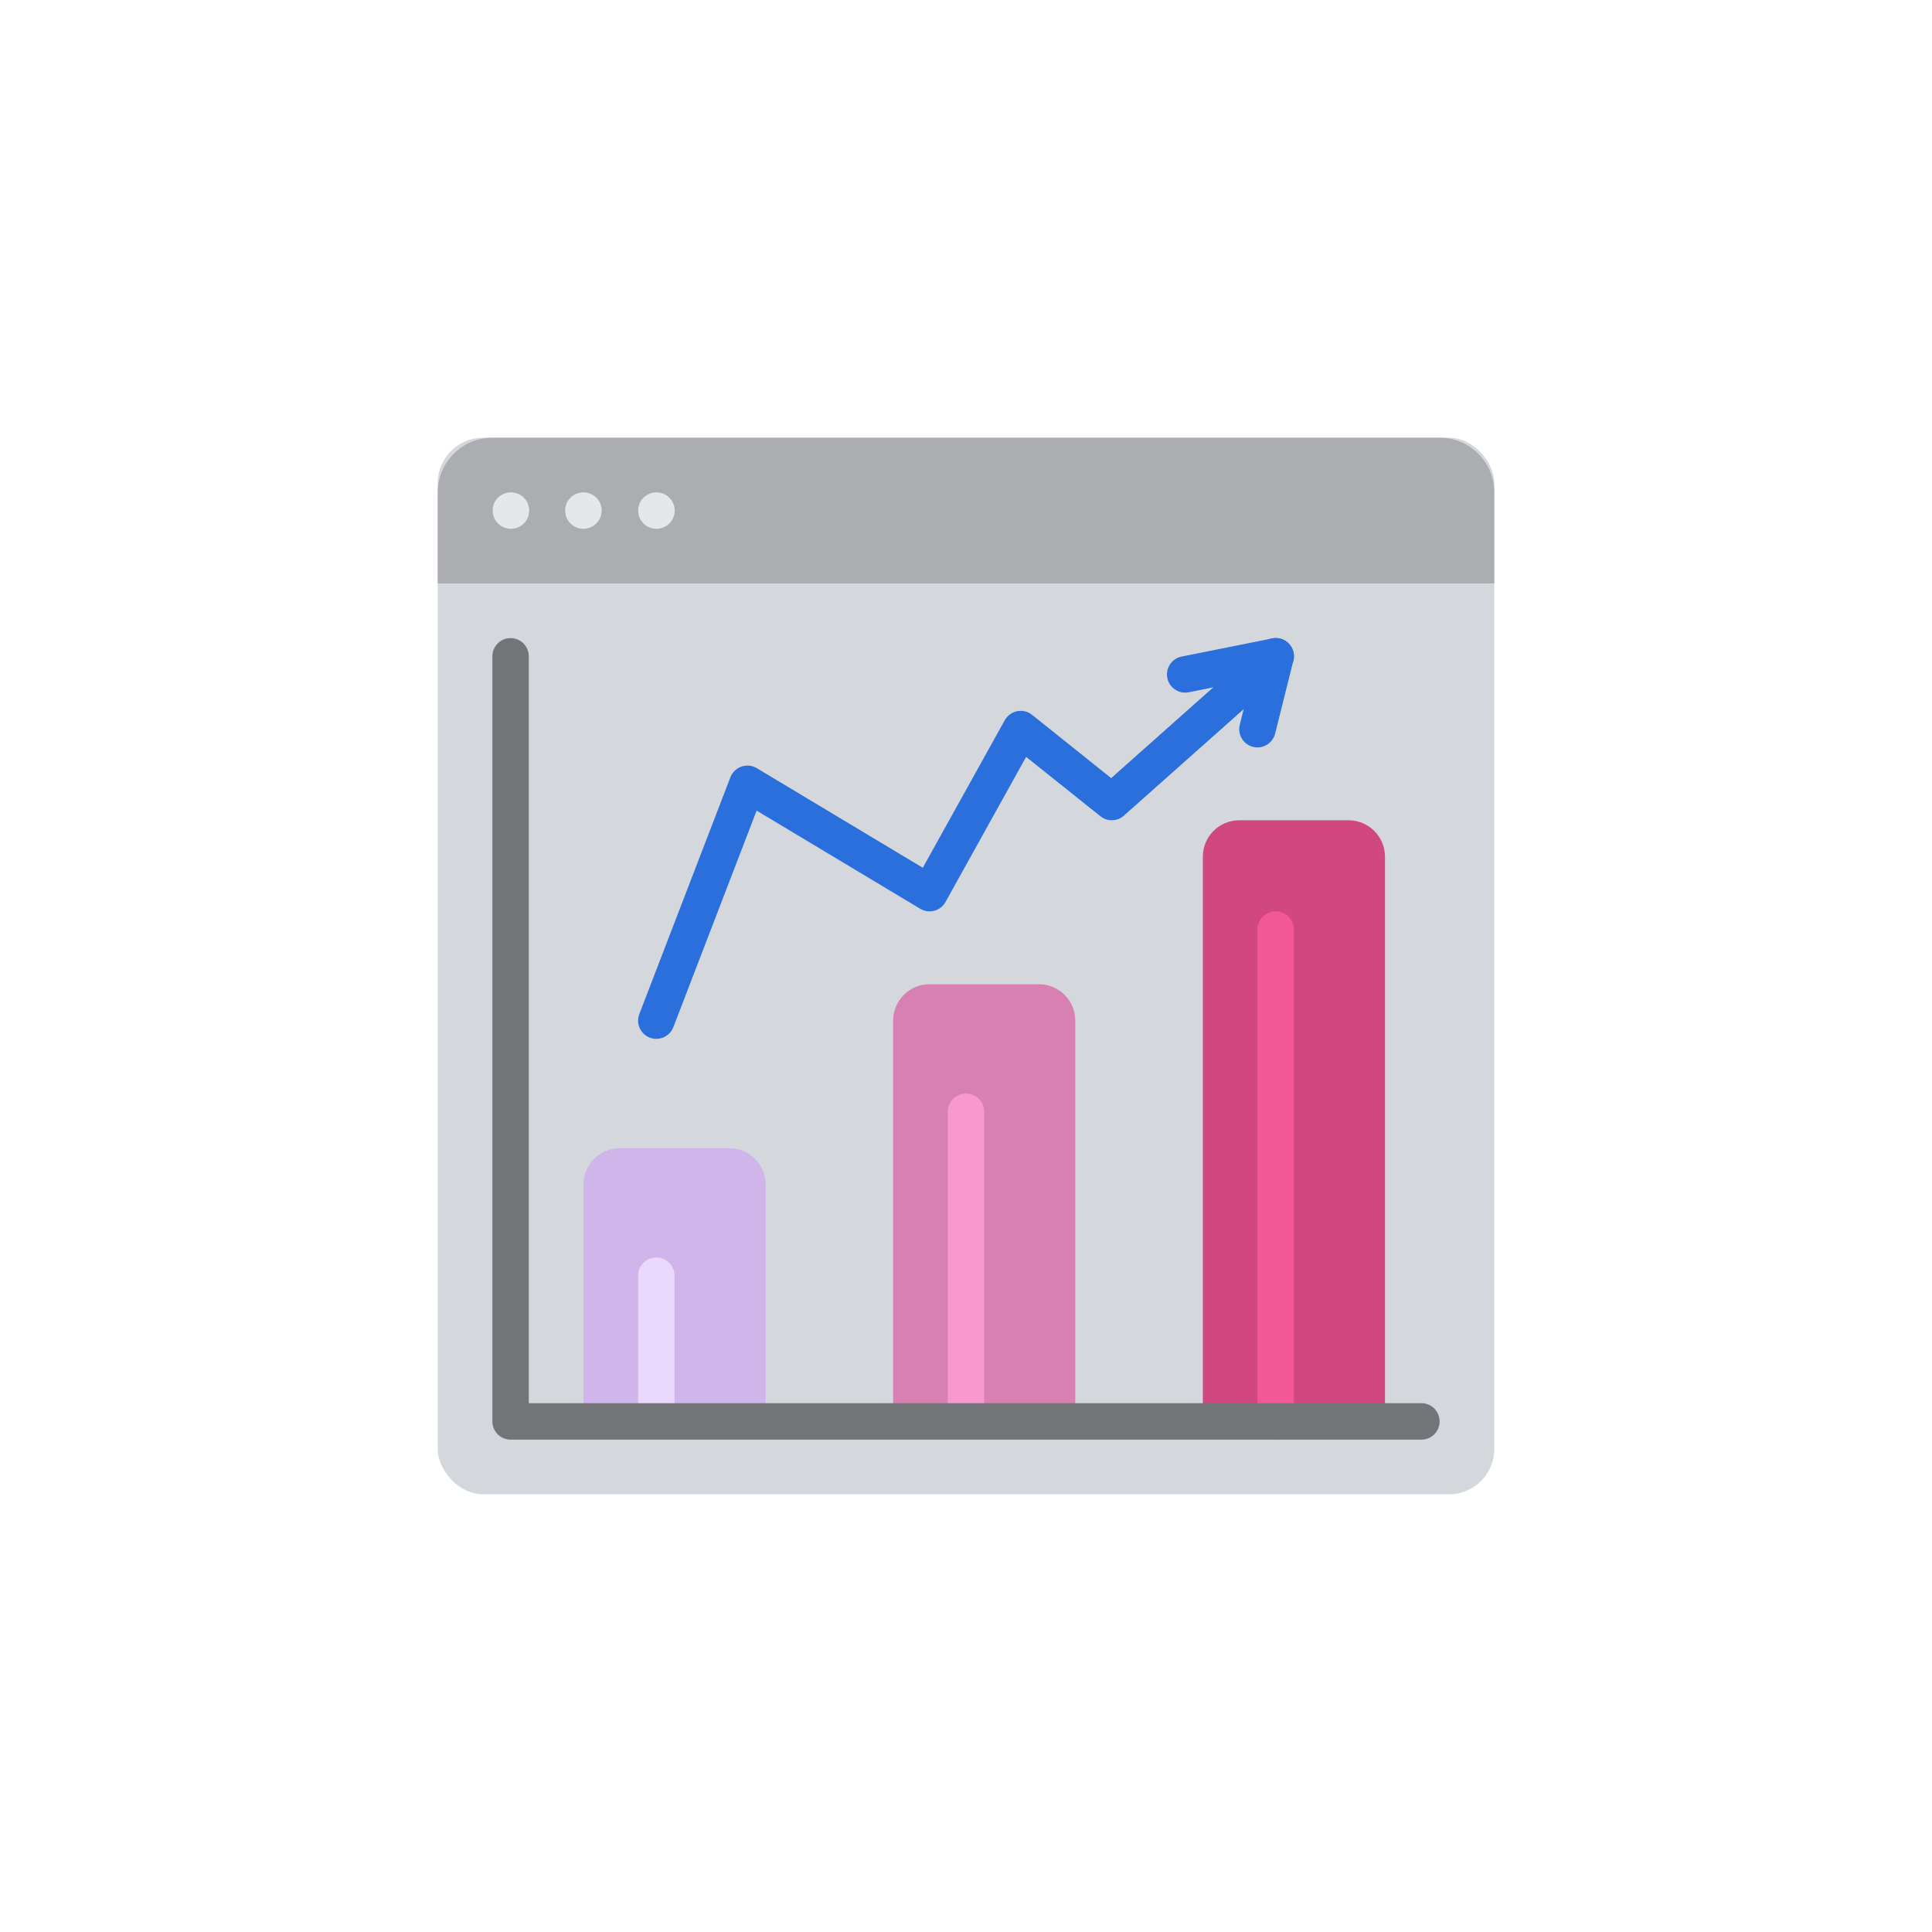 <?xml version="1.0" encoding="UTF-8"?>
<svg width="128px" height="128px" viewBox="0 0 128 128" version="1.1" xmlns="http://www.w3.org/2000/svg" xmlns:xlink="http://www.w3.org/1999/xlink">
    <title>ico / productivity</title>
    <g id="ico-/-productivity" stroke="none" stroke-width="1" fill="none" fill-rule="evenodd">
        <g id="13-013--Analytics-Flat" transform="translate(29, 29)" fill-rule="nonzero">
            <rect id="Rectangle-path" fill="#D4D8DD" x="0" y="0" width="70" height="70" rx="3"></rect>
            <path d="M70,3.621 L70,9.655 L0,9.655 L0,3.621 C0,1.621 1.621,0 3.621,0 L66.379,0 C68.379,0 70,1.621 70,3.621 Z" id="Shape" fill="#ABADB1"></path>
            <path d="M4.852,6.034 C4.185,6.038 3.642,5.5 3.639,4.834 C3.635,4.167 4.173,3.624 4.84,3.621 L4.852,3.621 C5.518,3.621 6.059,4.161 6.059,4.828 C6.059,5.494 5.518,6.034 4.852,6.034 Z" id="Shape" fill="#E6E7E8"></path>
            <path d="M9.655,6.034 C8.989,6.038 8.446,5.5 8.442,4.834 C8.439,4.167 8.977,3.624 9.643,3.621 L9.655,3.621 C10.322,3.621 10.862,4.161 10.862,4.828 C10.862,5.494 10.322,6.034 9.655,6.034 Z" id="Shape" fill="#E6E7E8"></path>
            <path d="M14.489,6.034 C13.822,6.036 13.281,5.497 13.279,4.831 C13.277,4.164 13.816,3.622 14.483,3.621 L14.495,3.621 C15.161,3.621 15.702,4.161 15.702,4.828 C15.702,5.494 15.161,6.034 14.495,6.034 L14.489,6.034 Z" id="Shape" fill="#E6E7E8"></path>
            <path d="M12.069,47.069 L19.31,47.069 C20.643,47.069 21.724,48.15 21.724,49.483 L21.724,65.172 L9.655,65.172 L9.655,49.483 C9.655,48.15 10.736,47.069 12.069,47.069 Z" id="Shape" fill="#CFB5E9"></path>
            <path d="M32.586,36.207 L39.828,36.207 C41.161,36.207 42.241,37.288 42.241,38.621 L42.241,65.172 L30.172,65.172 L30.172,38.621 C30.172,37.288 31.253,36.207 32.586,36.207 Z" id="Shape" fill="#D980B3"></path>
            <path d="M53.103,25.345 L60.345,25.345 C61.678,25.345 62.759,26.426 62.759,27.759 L62.759,65.172 L50.69,65.172 L50.69,27.759 C50.69,26.426 51.77,25.345 53.103,25.345 Z" id="Shape" fill="#D14881"></path>
            <path d="M14.483,39.828 C14.085,39.828 13.713,39.632 13.487,39.304 C13.262,38.976 13.213,38.559 13.356,38.187 L19.39,22.498 C19.518,22.164 19.786,21.904 20.124,21.788 C20.461,21.672 20.833,21.71 21.139,21.894 L32.137,28.492 L37.568,18.717 C37.741,18.406 38.042,18.187 38.391,18.118 C38.74,18.049 39.101,18.138 39.379,18.361 L44.618,22.552 L54.718,13.573 C55.218,13.13 55.983,13.175 56.426,13.675 C56.869,14.175 56.823,14.94 56.323,15.383 L45.461,25.038 C45.022,25.429 44.364,25.446 43.904,25.078 L38.983,21.145 L33.642,30.759 C33.483,31.045 33.215,31.254 32.899,31.338 C32.583,31.423 32.246,31.375 31.966,31.207 L21.128,24.705 L15.61,39.054 C15.431,39.52 14.982,39.828 14.483,39.828 Z" id="Shape" fill="#2A6FDB"></path>
            <path d="M54.31,20.517 C54.211,20.518 54.112,20.505 54.016,20.481 C53.369,20.319 52.976,19.664 53.138,19.017 L53.882,16.041 L49.718,16.872 C49.076,16.978 48.466,16.556 48.339,15.918 C48.211,15.28 48.612,14.656 49.245,14.507 L55.279,13.3 C55.685,13.219 56.104,13.351 56.389,13.651 C56.675,13.95 56.787,14.375 56.687,14.776 L55.48,19.604 C55.345,20.14 54.863,20.517 54.31,20.517 Z" id="Shape" fill="#2A6FDB"></path>
            <path d="M14.483,66.379 C13.816,66.379 13.276,65.839 13.276,65.172 L13.276,55.517 C13.276,54.851 13.816,54.31 14.483,54.31 C15.149,54.31 15.69,54.851 15.69,55.517 L15.69,65.172 C15.69,65.839 15.149,66.379 14.483,66.379 Z" id="Shape" fill="#EBD9FD"></path>
            <path d="M35,66.379 C34.333,66.379 33.793,65.839 33.793,65.172 L33.793,44.655 C33.793,43.989 34.333,43.448 35,43.448 C35.667,43.448 36.207,43.989 36.207,44.655 L36.207,65.172 C36.207,65.839 35.667,66.379 35,66.379 Z" id="Shape" fill="#F799CF"></path>
            <path d="M55.517,66.379 C54.851,66.379 54.31,65.839 54.31,65.172 L54.31,32.586 C54.31,31.92 54.851,31.379 55.517,31.379 C56.184,31.379 56.724,31.92 56.724,32.586 L56.724,65.172 C56.724,65.839 56.184,66.379 55.517,66.379 Z" id="Shape" fill="#F25898"></path>
            <path d="M65.172,66.379 L4.828,66.379 C4.161,66.379 3.621,65.839 3.621,65.172 L3.621,14.483 C3.621,13.816 4.161,13.276 4.828,13.276 C5.494,13.276 6.034,13.816 6.034,14.483 L6.034,63.966 L65.172,63.966 C65.839,63.966 66.379,64.506 66.379,65.172 C66.379,65.839 65.839,66.379 65.172,66.379 Z" id="Shape" fill="#727477"></path>
        </g>
    </g>
</svg>